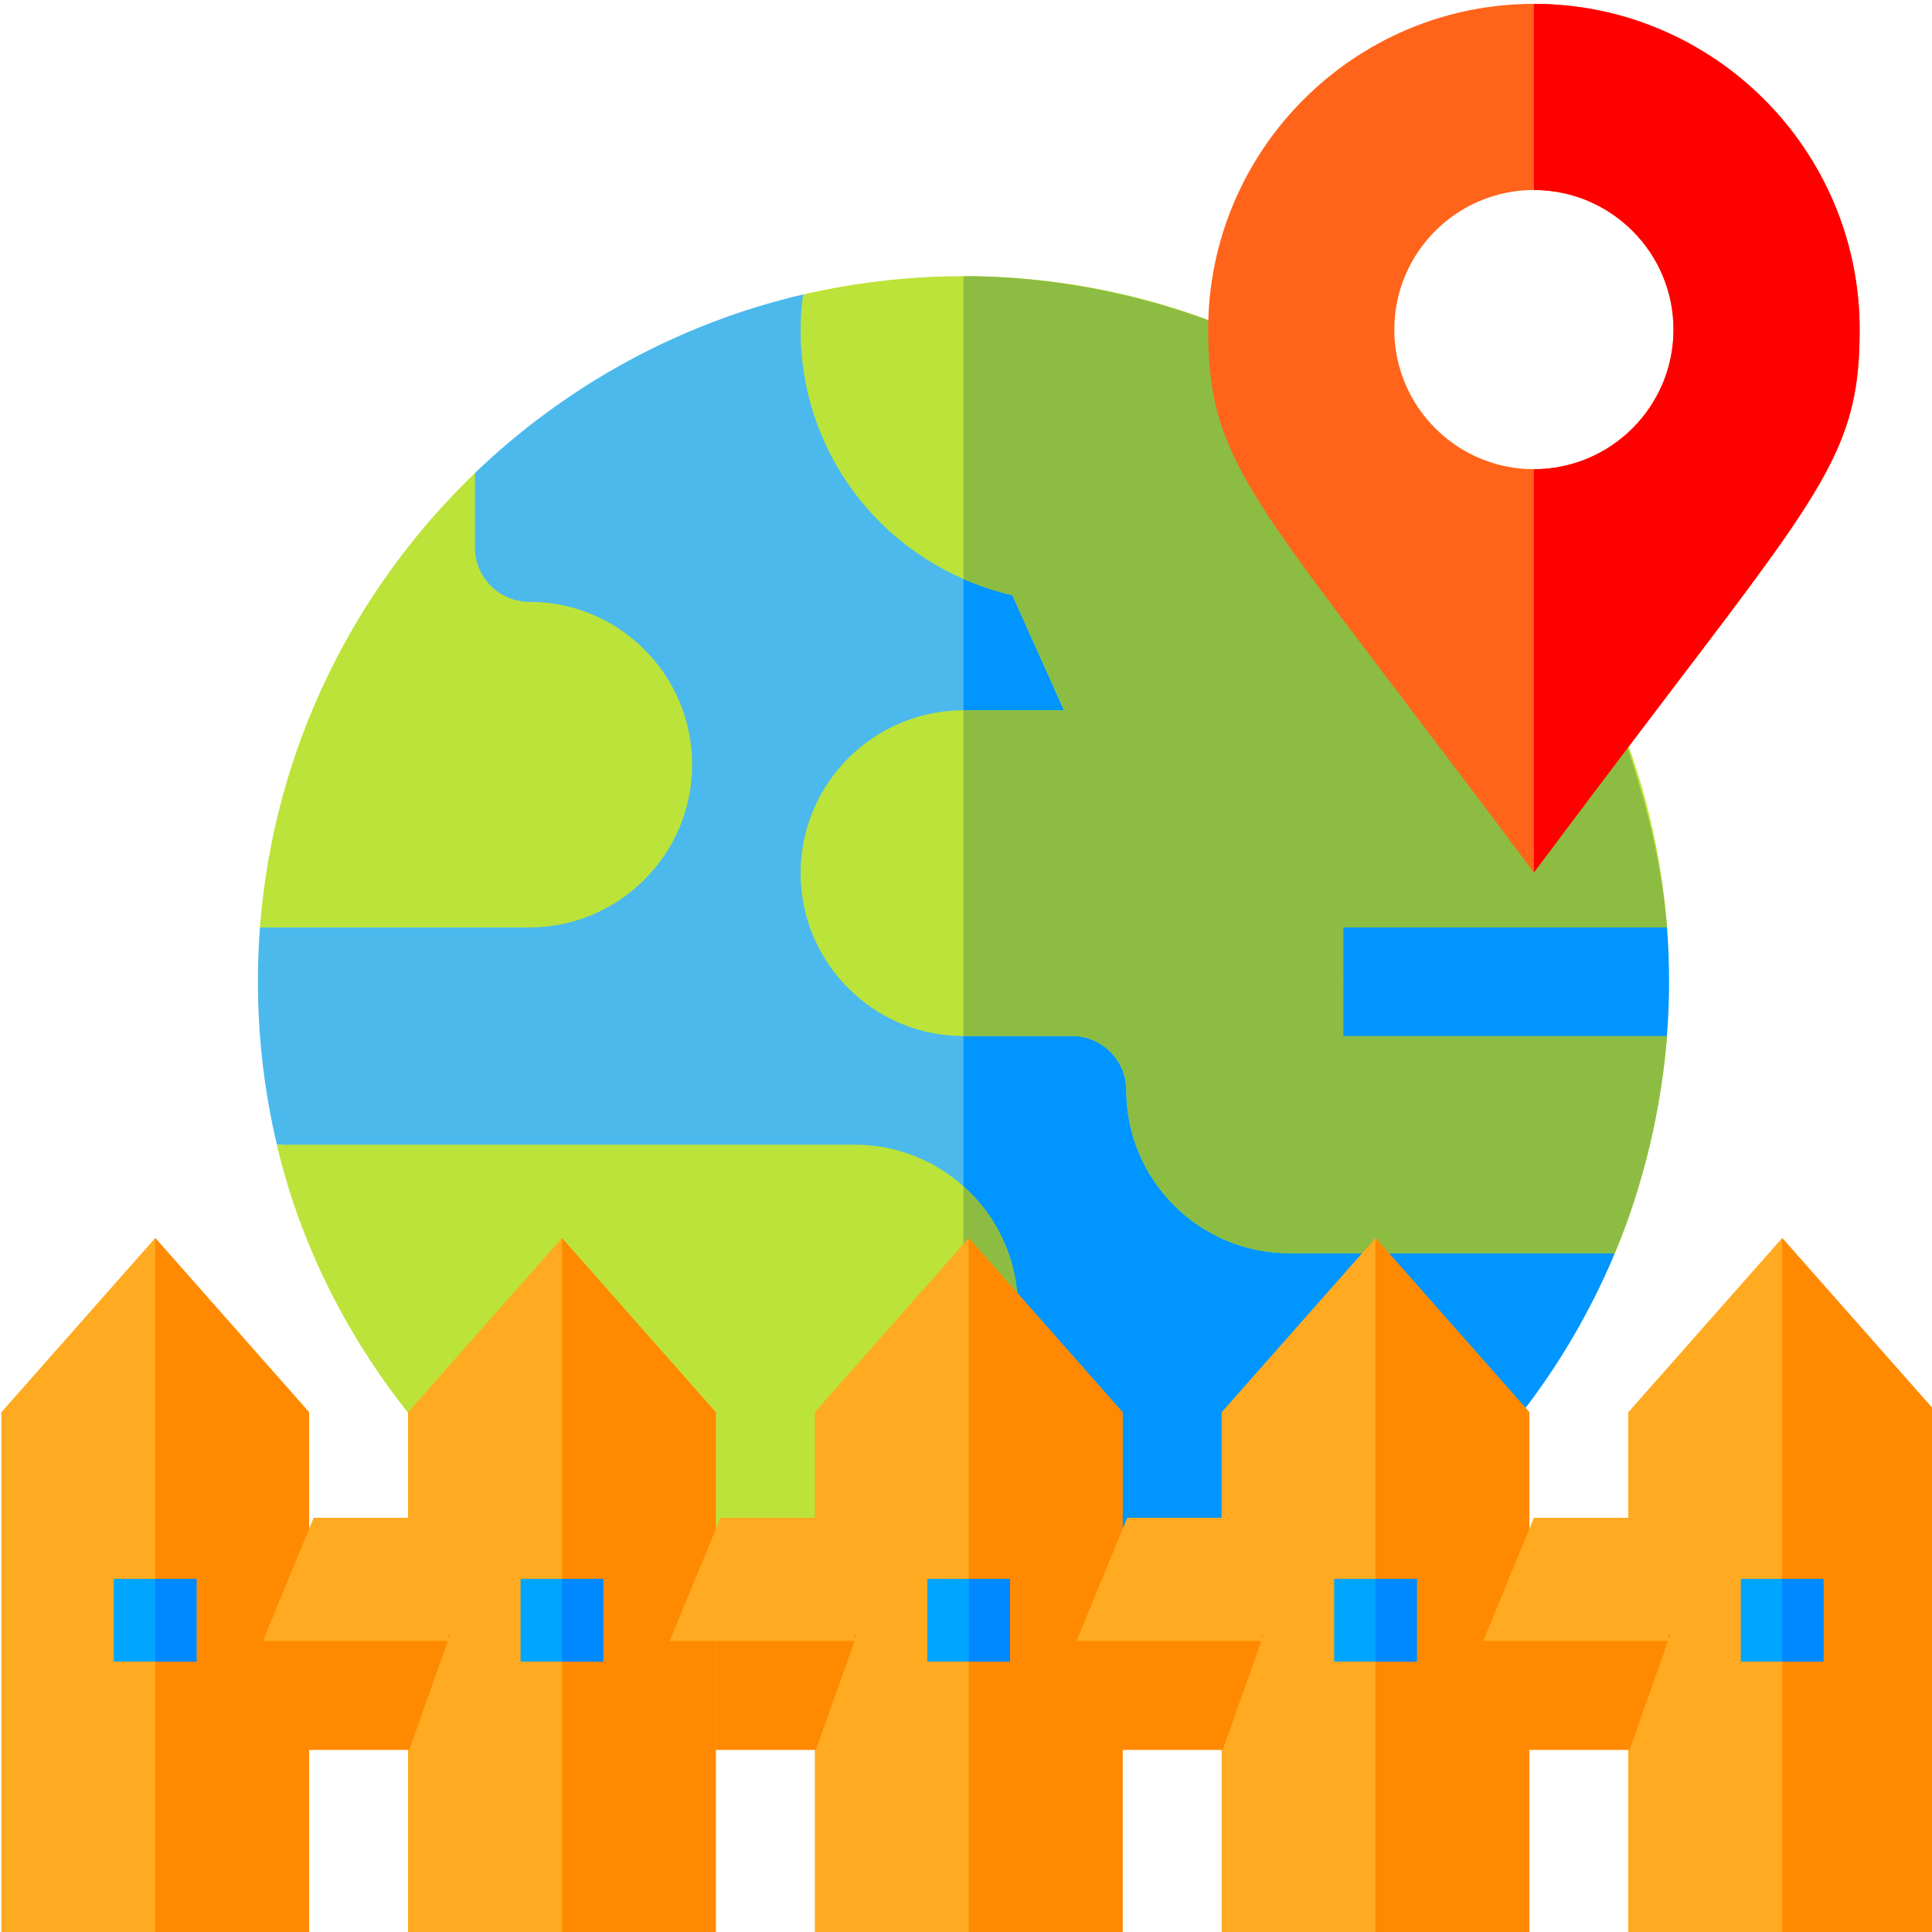<?xml version="1.0" encoding="utf-8"?>
<!-- Generator: Adobe Illustrator 24.1.0, SVG Export Plug-In . SVG Version: 6.00 Build 0)  -->
<svg version="1.1" id="Layer_1" xmlns="http://www.w3.org/2000/svg" xmlns:xlink="http://www.w3.org/1999/xlink" x="0px" y="0px"
	 viewBox="0 0 2000 2000" style="enable-background:new 0 0 2000 2000;" xml:space="preserve">
<style type="text/css">
	.st0{fill:#4BB9EC;}
	.st1{fill:#0095FF;}
	.st2{fill:#BCE339;}
	.st3{fill:#8DBC42;}
	.st4{fill:#FFAA20;}
	.st5{fill:#FF8900;}
	.st6{fill:#00A5FF;}
	.st7{fill:#0088FF;}
	.st8{fill:#FF641A;}
	.st9{fill:#FF0000;}
</style>
<g>
	<g>
		<path class="st0" d="M1671.6,1297.2c-110.2,263.7-370.9,449.5-674.2,449.5c-58,0-114.4-6.8-168.6-19.6l-56.2-148.9
			c0-62,50.4-112.4,112.4-112.4s112.4-50.4,112.4-112.4S947,1241,885,1241l-598.4-56.2c-12.8-54.1-19.6-110.6-19.6-168.6
			c0-18.9,0.7-37.6,2.1-56.2l278.8-56.2c62,0,112.4-50.4,112.4-112.4s-50.4-112.4-112.4-112.4c-50.9,0-94-34-107.7-80.5l51.5-108.9
			c93.1-89.4,209.8-154.5,339.7-184.8l55.4,65.7c10.9,88.2,62.4,137.5,110.6,164.6c46.4,26.2,89.7,31.9,90.4,32.3l100.6,224.1H997.4
			c-62,0-112.4,50.4-112.4,112.4s50.4,112.4,112.4,112.4h112.4c62,0,112.4,50.4,112.4,112.4s50.4,112.4,112.4,112.4L1671.6,1297.2z"
			/>
		<path class="st1" d="M1188.5,791.5H997.4V535.2c46.4,26.2,89.7,31.9,90.4,32.3L1188.5,791.5z"/>
		<path class="st1" d="M1671.6,1297.2c-110.2,263.7-370.9,449.5-674.2,449.5v-730.4h112.4c62,0,112.4,50.4,112.4,112.4
			s50.4,112.4,112.4,112.4L1671.6,1297.2z"/>
		<path class="st2" d="M1725.7,960.1c-6.6-87.9-28.7-172.8-68.1-256.2l-367.5-356.8c-92.6-40.6-191.1-61.2-292.8-61.2
			c-57.9,0-113.8,6.9-166,19c-16.7,127.4,52.8,244.8,166,294.4c16.3,7.2,33.2,12.8,50.6,16.7l53.6,119.3H997.4
			c-92.9,0-168.6,75.6-168.6,168.6s75.6,168.6,168.6,168.6h112.4c31,0,56.2,25.2,56.2,56.2c0,92.9,75.6,168.6,168.6,168.6h337.1
			c30.2-72.1,48.1-150.5,54-224.7l-334.9-56.2L1725.7,960.1z"/>
		<path class="st3" d="M1725.7,960.1c-6.6-87.9-37.1-184.8-68.1-256.2C1571,504.4,1413,399.8,1290.2,347.1
			c-90.8-39-191.1-61.2-292.8-61.2v313.4c16.3,7.2,33.2,12.8,50.6,16.7l53.6,119.3H997.4v337.1h112.4c31,0,56.2,25.2,56.2,56.2
			c0,92.9,75.6,168.6,168.6,168.6h337.1c30.2-72.1,48.1-150.5,54-224.7l-334.9-56.2L1725.7,960.1z"/>
		<path class="st2" d="M716.5,791.5c0,92.9-75.6,168.6-168.6,168.6H269.1c14.1-184.2,96.8-349.6,222.6-470.4v77.1
			c0,31,25.2,56.2,56.2,56.2C640.9,623,716.5,698.6,716.5,791.5z"/>
		<path class="st2" d="M1053.6,1353.4c0,49.8-21.7,94.6-56.2,125.5c-29.8,26.8-69.3,43.1-112.4,43.1c-31,0-15.3,22.6-15.3,53.6
			l-29,154.3c-262.7-62-489.9-273.1-554.2-544.9H885c43.1,0,82.6,16.3,112.4,43.1C1031.9,1258.8,1053.6,1303.6,1053.6,1353.4z"/>
		<path class="st3" d="M1053.6,1353.4c0,49.8-21.7,94.6-56.2,125.5v-251C1031.9,1258.8,1053.6,1303.6,1053.6,1353.4z"/>
		<path class="st1" d="M1727.8,1016.3c0,18.9-0.7,37.6-2.2,56.2h-334.9V960.1h335C1727.1,978.7,1727.8,997.4,1727.8,1016.3z"/>
	</g>
	<g>
		<g>
			<polygon class="st4" points="2004.2,1462 2004.2,2008 1685.6,2008 1685.6,1462 1844.9,1281.6 			"/>
			<polygon class="st5" points="2004.2,1462 2004.2,2008 1844.9,2008 1844.9,1281.6 			"/>
			<rect x="1802.1" y="1634.5" class="st6" width="85.6" height="85.6"/>
			<rect x="1844.9" y="1634.5" class="st7" width="42.8" height="85.6"/>
		</g>
		<g>
			<polygon class="st5" points="1535.4,1692.5 1729,1692.5 1686.8,1811.5 1583.2,1811.5 			"/>
			<polygon class="st4" points="1583.2,1462 1583.2,2008 1264.6,2008 1264.6,1462 1423.9,1281.6 			"/>
			<polygon class="st5" points="1583.2,1462 1583.2,2008 1423.9,2008 1423.9,1281.6 			"/>
			<rect x="1381.1" y="1634.5" class="st6" width="85.6" height="85.6"/>
			<rect x="1423.9" y="1634.5" class="st7" width="42.8" height="85.6"/>
			<polygon class="st4" points="1587.9,1571.2 1686.8,1571.2 1729,1698.8 1535.4,1698.8 			"/>
		</g>
		<g>
			<polygon class="st5" points="1114.3,1692.5 1307.9,1692.5 1265.7,1811.5 1162.1,1811.5 			"/>
			<polygon class="st4" points="1162.1,1462 1162.1,2008 843.5,2008 843.5,1462 1002.8,1281.6 			"/>
			<polygon class="st5" points="1162.1,1462 1162.1,2008 1002.8,2008 1002.8,1281.6 			"/>
			<rect x="960" y="1634.5" class="st6" width="85.6" height="85.6"/>
			<rect x="1002.8" y="1634.5" class="st7" width="42.8" height="85.6"/>
			<polygon class="st4" points="1166.9,1571.2 1265.7,1571.2 1307.9,1698.8 1114.3,1698.8 			"/>
		</g>
		<g>
			<polygon class="st5" points="693.2,1692.5 886.8,1692.5 844.6,1811.5 741,1811.5 			"/>
			<polygon class="st4" points="741,1462 741,2008 422.4,2008 422.4,1462 581.7,1281.6 			"/>
			<polygon class="st5" points="741,1462 741,2008 581.7,2008 581.7,1281.6 			"/>
			<rect x="538.9" y="1634.5" class="st6" width="85.6" height="85.6"/>
			<rect x="581.7" y="1634.5" class="st7" width="42.8" height="85.6"/>
			<polygon class="st4" points="745.8,1571.2 844.6,1571.2 886.8,1698.8 693.2,1698.8 			"/>
		</g>
		<g>
			<polygon class="st5" points="272.2,1692.5 465.8,1692.5 423.6,1811.5 320,1811.5 			"/>
			<polygon class="st4" points="320,1462 320,2008 1.4,2008 1.4,1462 160.7,1281.6 			"/>
			<polygon class="st5" points="320,1462 320,2008 160.7,2008 160.7,1281.6 			"/>
			<rect x="117.8" y="1634.5" class="st6" width="85.6" height="85.6"/>
			<rect x="160.7" y="1634.5" class="st7" width="42.8" height="85.6"/>
			<polygon class="st4" points="324.7,1571.2 423.6,1571.2 465.8,1698.8 272.2,1698.8 			"/>
		</g>
	</g>
	<g>
		<path class="st8" d="M1587.9,4c-185.9,0-337.2,151.3-337.2,337.2c0,117.1,32.9,160.3,190.8,368
			c96.4,126.8,113.7,150.6,146.4,194.1c36.5-48.5,44.9-60.5,146.1-193.6c158.2-208,191.1-251.3,191.1-368.4
			C1925.1,155.3,1773.8,4,1587.9,4z M1587.9,485.7c-79.7,0-144.5-64.8-144.5-144.5s64.8-144.5,144.5-144.5
			c79.7,0,144.5,64.8,144.5,144.5S1667.6,485.7,1587.9,485.7z"/>
		<path class="st9" d="M1587.9,4c185.9,0,337.2,151.3,337.2,337.2c0,117.1-32.9,160.4-191.1,368.4
			c-107.6,141.6-102.8,136.2-146.1,193.6V485.7c79.7,0,144.5-64.8,144.5-144.5s-64.8-144.5-144.5-144.5V4z"/>
	</g>
</g>
</svg>
